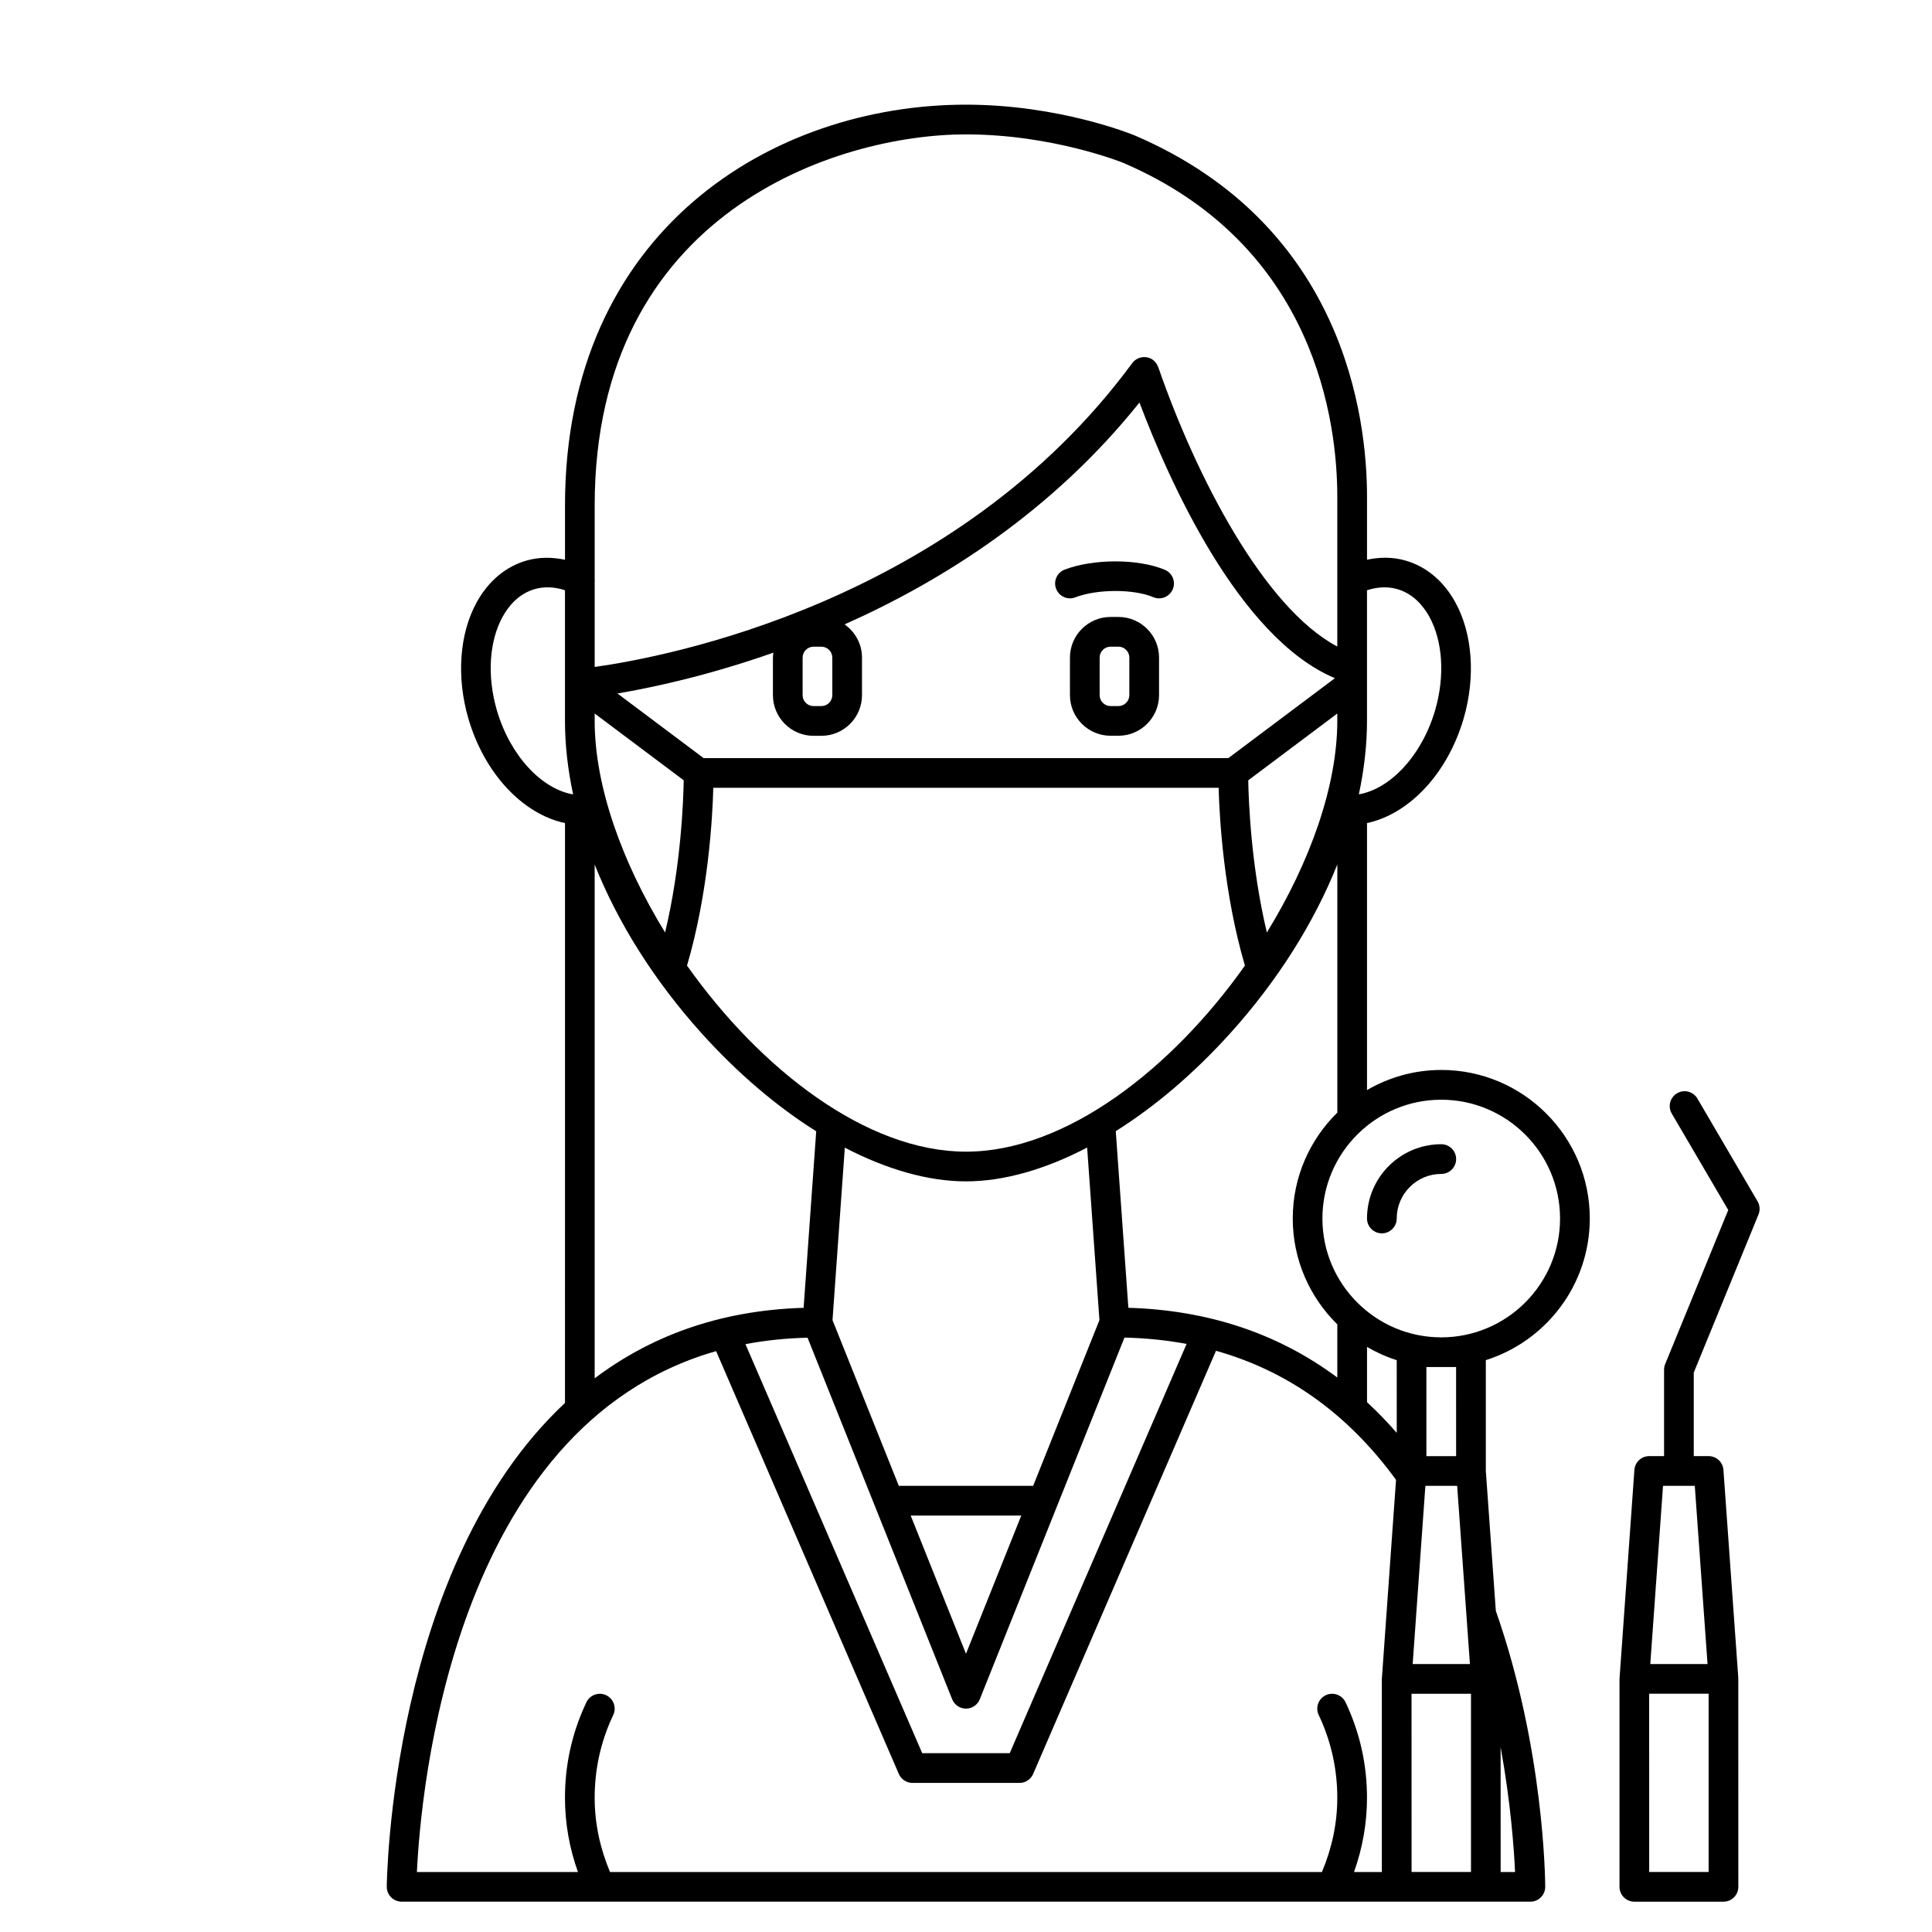 <?xml version="1.0" encoding="UTF-8"?>
<!-- Uploaded to: ICON Repo, www.svgrepo.com, Generator: ICON Repo Mixer Tools -->
<svg fill="#000000" width="800px" height="800px" version="1.1" viewBox="144 144 512 512" xmlns="http://www.w3.org/2000/svg">
 <g>
  <path d="m440.39 307.5h-2.07c-5.941 0-10.773 4.832-10.773 10.77v9.941c0 5.938 4.832 10.773 10.77 10.773h2.07c5.945 0 10.773-4.832 10.773-10.773v-9.941c0.004-5.938-4.832-10.77-10.77-10.77zm2.898 20.715c0 1.598-1.305 2.902-2.902 2.902h-2.07c-1.598-0.004-2.898-1.305-2.898-2.902v-9.941c0-1.598 1.301-2.902 2.898-2.902h2.07c1.598 0 2.902 1.305 2.902 2.902l-0.004 9.941z"/>
  <path d="m427.55 302.57c0.469 0 0.949-0.082 1.41-0.266 5.793-2.227 15.453-2.25 20.676-0.047 2 0.848 4.312-0.09 5.16-2.098 0.844-2.004-0.094-4.312-2.098-5.156-7.016-2.957-18.93-2.977-26.555-0.047-2.031 0.781-3.043 3.059-2.262 5.086 0.598 1.566 2.09 2.527 3.668 2.527z"/>
  <path d="m525.95 447.23c-10.852 0-19.68 8.828-19.68 19.68 0 2.172 1.758 3.938 3.938 3.938 2.176 0 3.938-1.762 3.938-3.938 0-6.512 5.297-11.809 11.809-11.809 2.176 0 3.938-1.762 3.938-3.938-0.004-2.172-1.762-3.934-3.941-3.934z"/>
  <path d="m525.95 427.55c-7.172 0-13.883 1.961-19.68 5.324v-70.754c11.066-2.336 21.324-13.004 25.609-27.711 3.207-11.016 2.371-22.559-2.246-30.871-3.141-5.656-7.742-9.465-13.305-11.027-3.234-0.906-6.641-0.906-10.055-0.18v-16.719c0-20.836-5.992-71.879-61.531-95.707-0.805-0.332-20.031-8.168-44.781-8.168-51.164 0-106.23 33.242-106.23 106.23v14.375c-3.41-0.723-6.816-0.73-10.059 0.172-5.562 1.562-10.164 5.375-13.305 11.031-4.617 8.312-5.461 19.852-2.246 30.867 4.285 14.703 14.543 25.375 25.613 27.711l-0.004 153.67c-46.293 43.281-47.227 127.09-47.23 128.22-0.004 1.047 0.41 2.051 1.148 2.785 0.738 0.738 1.734 1.164 2.781 1.164h299.14c1.047 0 2.051-0.418 2.785-1.156 0.734-0.738 1.152-1.742 1.148-2.789-0.004-1.48-0.25-36.535-13.09-73.117l-2.652-37.082v-29.367c15.949-5.027 27.551-19.957 27.551-37.547 0.004-21.703-17.656-39.359-39.359-39.359zm-39.359 39.359c0 10.98 4.531 20.914 11.809 28.059v14.09c-15.617-11.633-34.125-17.848-55.371-18.48l-3.34-46.809c10.402-6.539 20.742-15.305 30.332-25.934 12.586-13.957 22.215-29.297 28.387-44.75v65.762c-7.285 7.148-11.816 17.082-11.816 28.062zm27.555 37.547 0.008 19.273c-2.523-2.906-5.152-5.613-7.879-8.141v-14.645c2.469 1.438 5.094 2.637 7.871 3.512zm3.922 88.406h15.758v47.23h-15.742zm12.094-55.105 3.383 47.23h-15.172l3.367-47.23zm-165.59-219.48v9.941c0 1.598-1.305 2.902-2.902 2.902h-2.07c-1.602 0-2.898-1.301-2.898-2.898v-9.941c0-1.598 1.301-2.902 2.898-2.902h2.07c1.602 0 2.902 1.301 2.902 2.898zm-4.977 20.719h2.07c5.945 0 10.773-4.832 10.773-10.773v-9.941c0-3.648-1.836-6.867-4.617-8.816 26.18-11.652 55.125-30 78.148-58.801 7.672 20.363 26.23 62.328 51.797 73.059l-28.234 21.176h-139.07l-22.836-17.125c9.109-1.539 23.953-4.699 41.34-10.82-0.055 0.441-0.133 0.875-0.133 1.324v9.941c0 5.941 4.832 10.777 10.766 10.777zm138.8-3.938c0 17.191-7.211 37.43-18.664 56.059-4.191-17.57-4.836-34.762-4.934-40.328l23.598-17.699zm-63.031 158.78-17.566 43.922h-35.605l-17.57-43.922 3.262-45.703c11.098 5.777 22.078 8.938 32.113 8.938 10.02 0 21.008-3.168 32.105-8.961zm-20.715 51.797-14.652 36.633-14.656-36.633zm-14.652-96.434c-26.43 0-54.547-21.922-73.93-49.309 5.602-19.07 6.742-38.852 6.965-47.121h133.92c0.223 8.273 1.371 28.055 6.965 47.121-19.379 27.383-47.492 49.309-73.922 49.309zm-74.805-98.418c-0.094 5.562-0.73 22.742-4.934 40.328-11.453-18.625-18.664-38.863-18.664-56.055v-1.969zm4.742 67.055c9.598 10.648 19.949 19.426 30.371 25.965l-3.34 46.781c-22.887 0.684-40.984 7.852-55.371 18.684v-136.15c6.164 15.445 15.777 30.773 28.34 44.719zm28.074 80.664 38.328 95.82c0.605 1.5 2.051 2.481 3.66 2.481s3.055-0.98 3.656-2.473l38.344-95.859c5.699 0.133 11.191 0.691 16.465 1.684l-46.871 108.45h-23.195l-46.84-108.39c5.172-0.988 10.652-1.57 16.453-1.711zm156.19-198.41c4.418 1.238 7.09 4.637 8.551 7.269 3.621 6.519 4.207 15.809 1.574 24.848-3.492 11.984-11.859 20.863-20.215 22.297 1.406-6.586 2.16-13.109 2.16-19.453v-34.629c2.734-0.891 5.441-1.027 7.93-0.332zm-114.24-120.48c23.121 0 41.594 7.496 41.727 7.551 51.184 21.961 56.711 69.176 56.711 88.453v39.723c-19.527-10.363-37.414-45.172-47.316-73.676-0.227-0.656-0.922-2.656-3.301-3-1.422-0.184-2.867 0.398-3.723 1.562-46.754 63.512-123.63 77.895-142.46 80.523v-22.461c0.035-0.289 0.027-0.559 0-0.844v-19.477c0.004-77.801 64.344-98.355 98.363-98.355zm-124.29 152.6c-2.633-9.043-2.047-18.324 1.574-24.844 1.461-2.633 4.133-6.035 8.551-7.273 2.492-0.703 5.199-0.57 7.93 0.32v34.645c0 6.348 0.75 12.871 2.16 19.461-8.375-1.422-16.719-10.316-20.215-22.309zm58.109 169.85 48.422 112.05c0.621 1.441 2.043 2.379 3.613 2.379h28.367c1.57 0 2.992-0.934 3.613-2.379l48.461-112.14c19.074 5.359 35.051 16.805 47.711 34.203l-3.762 52.762v51.168h-7.379c2.266-6.34 3.445-12.934 3.445-19.68 0-8.504-1.77-16.719-5.269-24.414l-0.414-0.895c-0.938-1.965-3.273-2.797-5.246-1.867-1.961 0.934-2.797 3.281-1.867 5.246l0.363 0.77c3.023 6.668 4.559 13.785 4.559 21.16 0 6.781-1.418 13.379-4.07 19.68h-188.66c-2.652-6.301-4.07-12.898-4.07-19.68 0-7.379 1.535-14.5 4.562-21.156l0.359-0.77c0.934-1.965 0.094-4.309-1.867-5.246-1.965-0.934-4.309-0.094-5.246 1.867l-0.41 0.895c-3.5 7.684-5.269 15.895-5.269 24.41 0 6.746 1.172 13.34 3.445 19.68h-42.68c0.973-20.887 9.32-118.06 79.289-138.04zm207.91 138.04-0.008-33.109c2.695 14.863 3.559 27.129 3.824 33.109zm-11.809-133.82 0.008 23.617h-7.879v-23.617zm-3.938-7.871c-17.363 0-31.488-14.125-31.488-31.488 0-17.363 14.125-31.488 31.488-31.488s31.488 14.125 31.488 31.488c0 17.363-14.125 31.488-31.488 31.488z"/>
  <path d="m610.02 465.85c0.465-1.137 0.375-2.422-0.242-3.481l-15.949-27.238c-1.102-1.879-3.523-2.512-5.383-1.406-1.879 1.098-2.508 3.512-1.41 5.383l14.969 25.559-16.715 40.824c-0.191 0.473-0.293 0.98-0.293 1.492v22.902h-3.938c-2.062 0-3.777 1.594-3.926 3.656l-3.949 55.383v55.105c0 2.172 1.758 3.938 3.938 3.938h23.617c2.176 0 3.938-1.762 3.938-3.938l-0.012-55.051c0-0.02 0.012-0.035 0.012-0.055s-0.012-0.035-0.012-0.055v-0.223l-3.938-55.105c-0.148-2.062-1.863-3.656-3.926-3.656h-3.938v-22.129zm-28.965 174.24-0.012-47.23h15.758v47.23zm15.461-55.102h-15.172l3.375-47.23h8.418z"/>
 </g>
</svg>